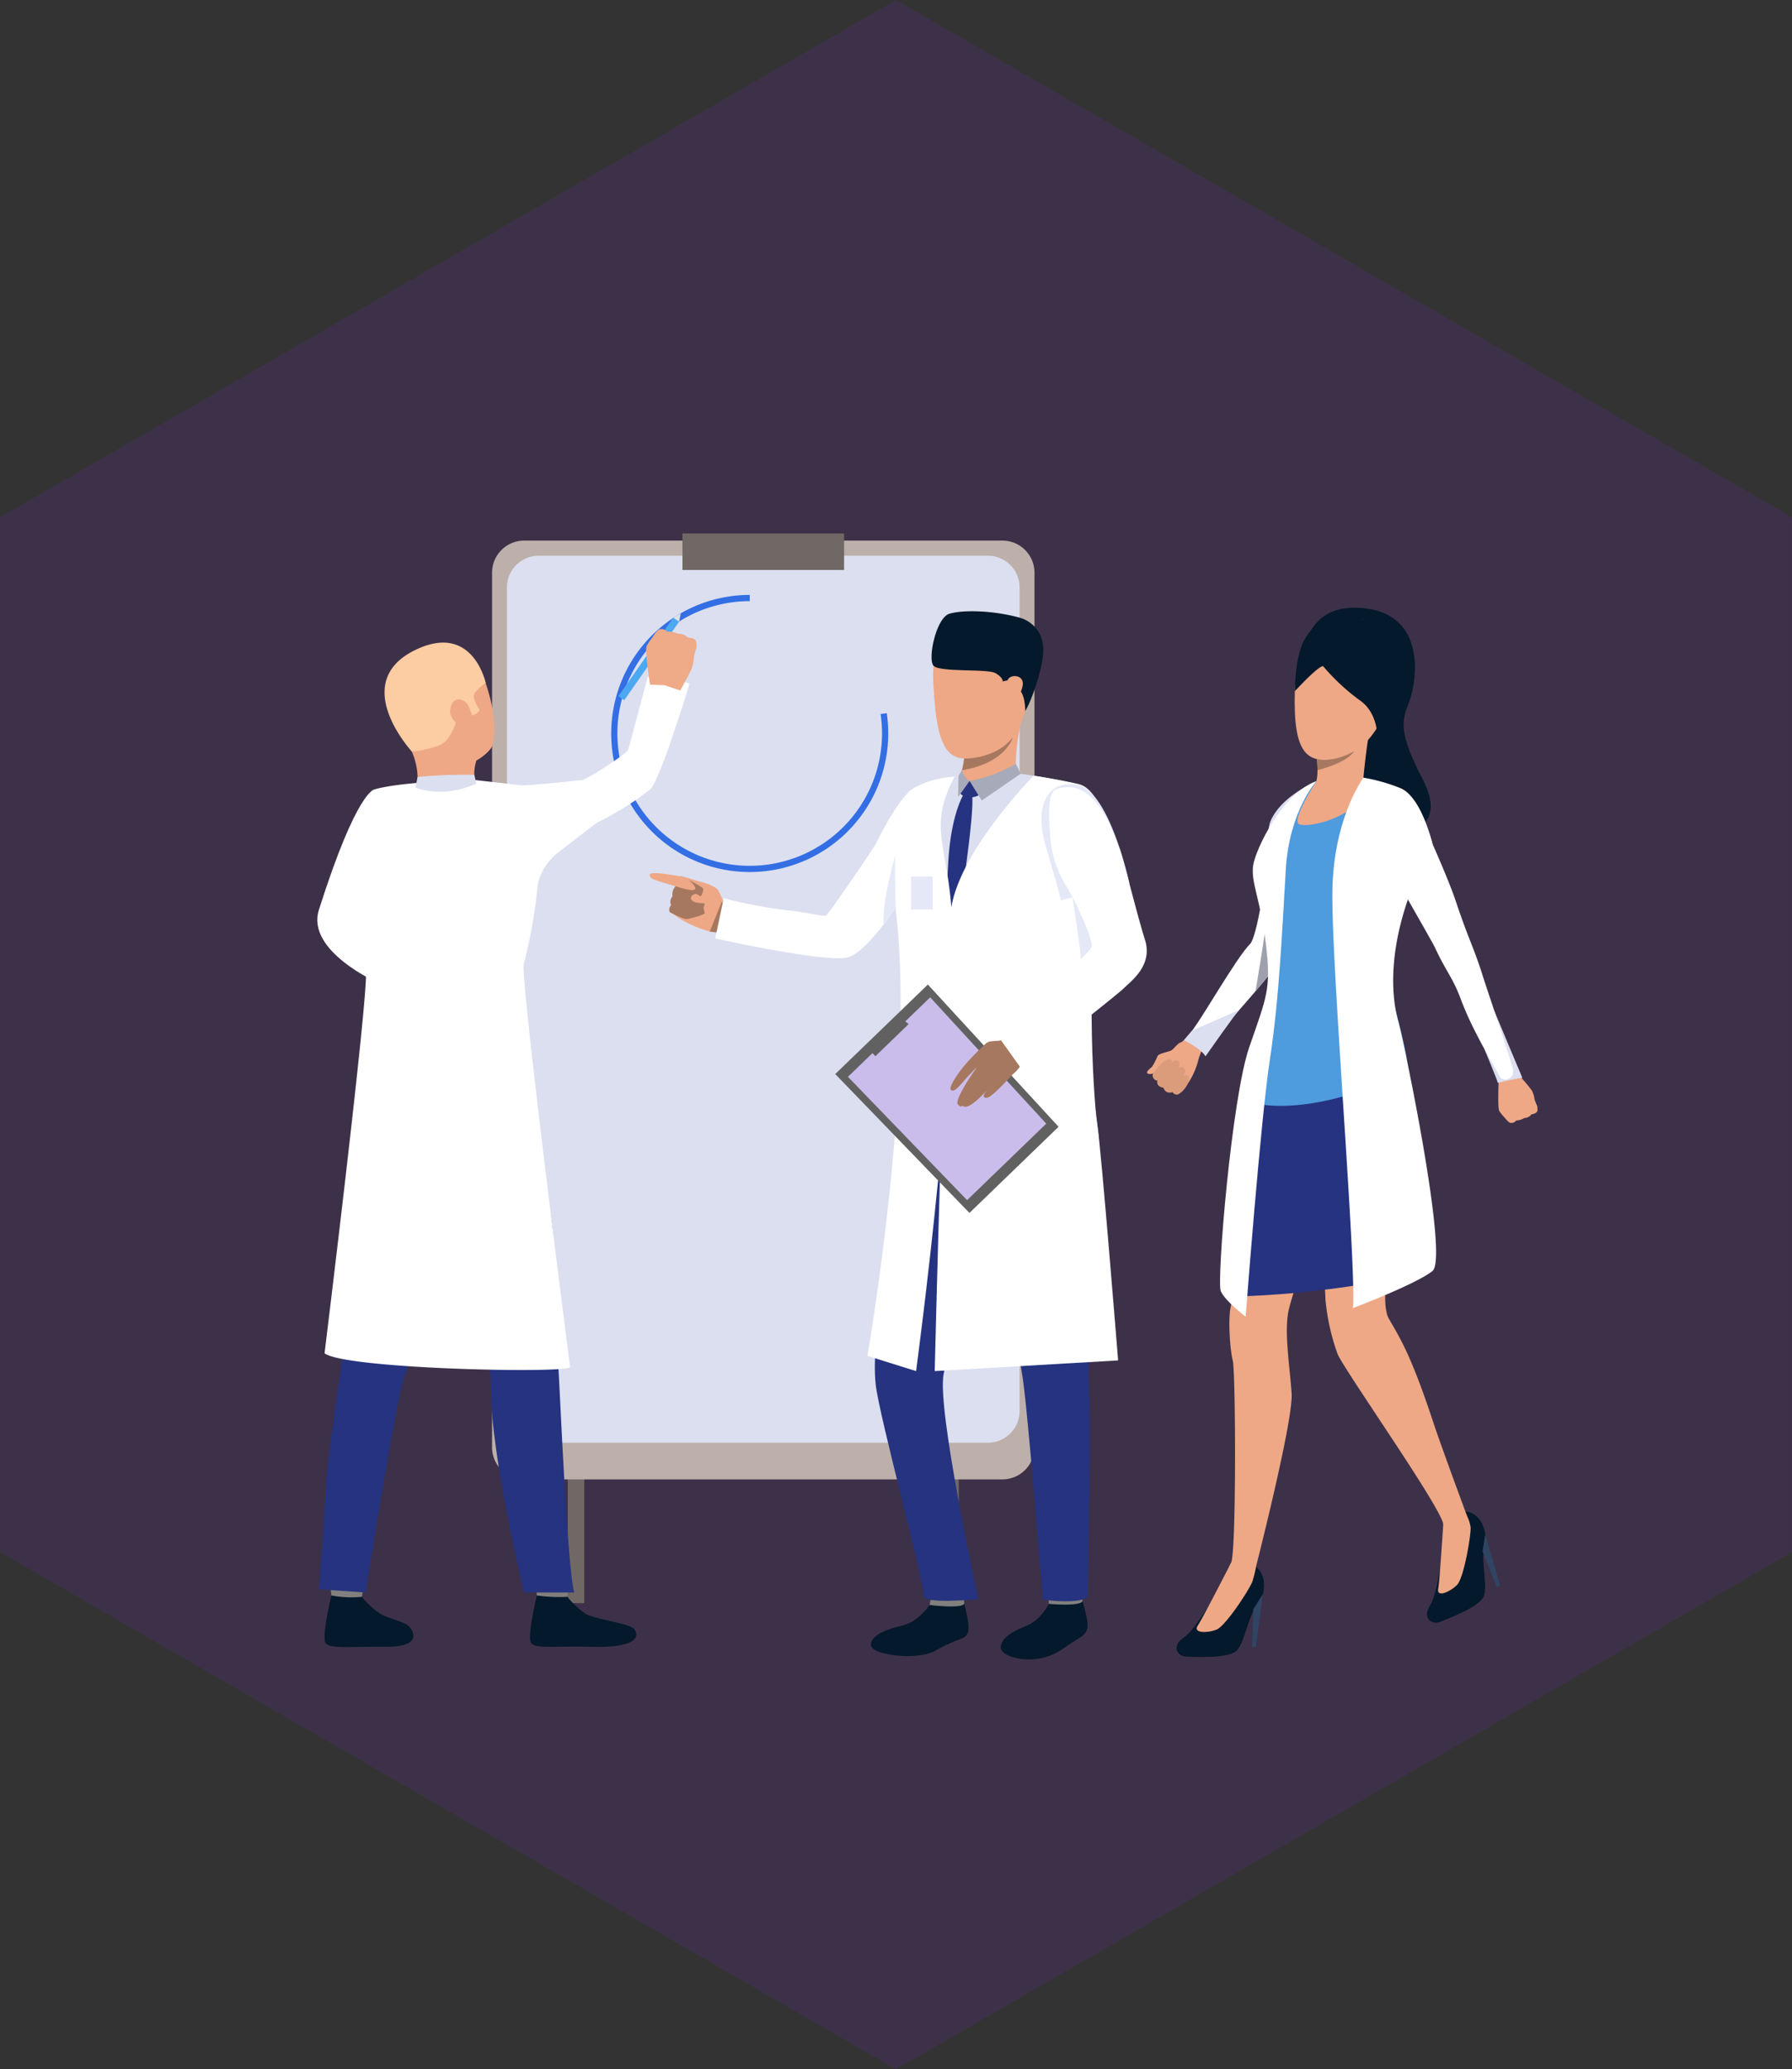 <svg xmlns="http://www.w3.org/2000/svg" xmlns:xlink="http://www.w3.org/1999/xlink" width="416.597" height="481" viewBox="0 0 416.597 481"><rect x="0" y="0" width="416.597" height="481" fill="#333333" stroke="none"/><defs><clipPath id="a"><rect width="416.597" height="481" fill="#8e23fb"></rect></clipPath><clipPath id="b"><rect width="283.666" height="261.718" fill="none"></rect></clipPath></defs><g transform="translate(-1043.403 -1670)"><g transform="translate(1043.403 1670)" opacity="0.11"><g transform="translate(0)"><g clip-path="url(#a)"><path d="M865.611,380.36,657.3,500.594,449.029,380.36V139.844L657.3,19.61,865.611,139.844Z" transform="translate(-449.018 -19.6)" fill="#8e23fb"></path></g></g></g><g transform="translate(1117.167 1794)"><rect width="3.832" height="174.197" transform="translate(145.298 74.428)" fill="#706865"></rect><rect width="3.832" height="174.197" transform="translate(58.228 74.428)" fill="#706865"></rect><g clip-path="url(#b)"><path d="M272.07,224.468H160.9A7.466,7.466,0,0,1,153.435,217V13.714A7.466,7.466,0,0,1,160.9,6.248H272.07a7.466,7.466,0,0,1,7.466,7.466V217a7.466,7.466,0,0,1-7.466,7.465" transform="translate(-112.806 -4.594)" fill="#bdafaa"></path><path d="M278.307,225.7H173.879a7.377,7.377,0,0,1-7.376-7.376V26.895a7.377,7.377,0,0,1,7.376-7.377H278.307a7.377,7.377,0,0,1,7.376,7.377V218.321a7.377,7.377,0,0,1-7.376,7.376" transform="translate(-122.414 -14.35)" fill="#dbdff0"></path><rect width="37.577" height="8.485" transform="translate(84.891)" fill="#706865"></rect><path d="M283.806,117.705a32.206,32.206,0,0,1,6.44-63.761v1.444A30.761,30.761,0,1,0,321,86.148a31.163,31.163,0,0,0-.329-4.513l1.429-.21a32.6,32.6,0,0,1,.344,4.724,32.206,32.206,0,0,1-38.642,31.558" transform="translate(-189.714 -39.66)" fill="#336ee4"></path><path d="M85.913,122.912s2.387-4.177-1.4-15.373a11.284,11.284,0,0,0-20.364-2.909c-4.028,6.937-2.668,11.246,3.263,19.078s16.038,2.785,18.5-.8" transform="translate(-45.471 -73.081)" fill="#eea886"></path><path d="M18.675,913.983s-.627,4.6-.705,5.288-6.977-.407-6.977-.407l-.558-5.474s7.378-.056,8.241.592" transform="translate(-7.671 -671.529)" fill="#81807e"></path><path d="M15.048,932.53a19.023,19.023,0,0,0,4.3,3.978c2.114,1.208,5.436,1.686,6.686,2.936.9.9,3.286,4.787-5.493,4.709s-13.012.549-13.953-.941,1.361-10.993,1.361-10.993a24.19,24.19,0,0,0,7.1.311" transform="translate(-4.677 -685.373)" fill="#04192b"></path><path d="M199.058,913.983s-.627,4.6-.705,5.288-6.977-.407-6.977-.407l-.558-5.474s7.379-.056,8.241.592" transform="translate(-140.29 -671.529)" fill="#81807e"></path><path d="M195.432,932.53a19.026,19.026,0,0,0,4.3,3.978c2.114,1.208,9.893,2.2,11.143,3.45.9.9,2.4,4.535-9.95,4.2-8.777-.242-13.012.549-13.953-.941s1.361-10.993,1.361-10.993a36.423,36.423,0,0,0,7.1.311" transform="translate(-137.296 -685.373)" fill="#04192b"></path><path d="M14.344,483.266s-3.537,10.991-3.071,20.463-1.829,19.837-2.767,29.732c-1.046,11.031-5.325,37.146-5.48,43.046s-1.641,24.214-1.641,24.214l10.871.735s7.2-45.655,9.059-50.313,11.1-37.869,11.415-41.6-18.385-26.282-18.385-26.282" transform="translate(-1.018 -355.3)" fill="#253380"></path><path d="M85.845,472.468s5.2,29.062,5.821,34.859,1.035,28.055,1.346,31.678,2.071,47.414,3.727,52.8H85.057s-7.676-31.835-7.676-46.9-6.5-32.745-10.688-42.683S52.9,492.051,50.326,473.613c0,0,32.03-6.992,35.519-1.144" transform="translate(-37 -345.647)" fill="#253380"></path><path d="M97.473,189.829s-1.078,3.136,0,5.374-13.767.9-13.767.9a15.967,15.967,0,0,0-1.268-8.429c-1.94-3.8,15.035,2.16,15.035,2.16" transform="translate(-60.496 -137.042)" fill="#eea886"></path><path d="M47.726,482.483s5.338,5.484,36.686-.854l-.478-2.685L48.3,480.285Z" transform="translate(-35.088 -352.123)" fill="#eddad3"></path><path d="M109.184,127.287c-.954,3.643-3.778,11.787-4.632,14.34-1.06,3.169-3.47,9.333-4.364,10.128A69.313,69.313,0,0,1,87.643,159.6a41.708,41.708,0,0,1-4.789,1.947A69.432,69.432,0,0,0,68.6,168.2H30.885a46.248,46.248,0,0,1,4.742-15.659c2.875-.185,7.226-.7,9.405-.794a18.9,18.9,0,0,0,5.6-1.305l.96.066,2.9.205,7.438.517s5.484.557,7.047.854,12.115-1.888,14.274-2.106a4.044,4.044,0,0,0,1.06-.325c3.193-1.338,10.366-6.312,10.631-6.968.3-.742,3.895-14.6,4.6-16.99.165-.53,9.738,1.225,9.638,1.6" transform="translate(-22.707 -92.336)" fill="#fff"></path><path d="M12.525,241.414a.115.115,0,0,1,0,.014A185.544,185.544,0,0,1,15.989,261c.563,5.815-9.617,88.684-9.617,88.684,4.8,3.722,57.308,4.755,57.082,3.186S51.8,262.232,52.691,259.212a115.63,115.63,0,0,0,3.133-17.46c.451-5.59,5.352-8.856,5.352-8.856l8.445-6.5c.848-4.14-3.332-9.955-3.332-9.955s-12.81,1.411-14.546,1.192c-1.437-.185-10.273-1.179-10.273-1.179a24.826,24.826,0,0,1-5,1.046,7.781,7.781,0,0,1-2.9-.205,1.816,1.816,0,0,1-.914-.51c0,.02-9.623.407-14.645,1.821a36.518,36.518,0,0,0-5.484,22.805" transform="translate(-4.685 -159.13)" fill="#fff"></path><path d="M65.354,121.065s1.964.173,6.141-1.269,4.489-8.747,5.393-7.882a2.64,2.64,0,0,0,4.28-.5s-2.039-2.686-1.094-3.979a10.013,10.013,0,0,1,2.483-2.237S79.62,91.04,66.249,97.492c-15.665,7.559-.9,23.572-.9,23.572" transform="translate(-43.412 -70.438)" fill="#fccca2"></path><path d="M100.355,213.9l-.471-2.047a108.544,108.544,0,0,0-13.19.5l-.49,2.446s5.962,2.7,14.151-.9" transform="translate(-63.378 -155.744)" fill="#dbdff0"></path><path d="M120.625,146.783c-.776-1.288-3.642-2.157-3.979,1.492-.261,2.828,5.122,5.918,5.172,3.282a7.96,7.96,0,0,0-1.193-4.774" transform="translate(-85.752 -107.097)" fill="#eea886"></path><path d="M13.324,224.622s-4.071,0-12.958,28.025C-2.687,262.275,14.331,269.7,14.331,269.7Z" transform="translate(0 -165.143)" fill="#fff"></path><rect width="22.244" height="1.652" transform="matrix(0.573, -0.82, 0.82, 0.573, 70.005, 37.805)" fill="#4da8f2"></rect><path d="M300.28,86.774a4.858,4.858,0,0,1,.1,1.548s-.3.9-.466,1.554a4.563,4.563,0,0,0-.11.51,8.889,8.889,0,0,1-.539,2.79c-.488,1.164-2.629,5.1-2.629,5.1l-3.68-1.23-3.363-.136s-1.183-7.578-.854-8.715a3.056,3.056,0,0,1,.111-.319,11.3,11.3,0,0,1,1.294-1.945c.093-.172,1.137-1.816,1.714-1.889a1.9,1.9,0,0,1,1.758.572,4.546,4.546,0,0,1,2.455.474,2.826,2.826,0,0,1,2.329.9s1.492-.005,1.877.79" transform="translate(-212.242 -61.772)" fill="#efaa88"></path><path d="M313.863,72.16l.388-1.923-1.742.977Z" transform="translate(-229.759 -51.638)" fill="#dfe1e8"></path><path d="M1045.934,482.66a3.711,3.711,0,0,0-.045-1.187s-.3-.663-.479-1.147a3.476,3.476,0,0,1-.125-.379,6.82,6.82,0,0,0-.633-2.082,45.588,45.588,0,0,0-3.411-3.99l-2.15,1.111-2.161.752s-.24,5.919.1,6.76a2.33,2.33,0,0,0,.11.234,8.7,8.7,0,0,0,1.141,1.379c.085.123,1.011,1.292,1.456,1.3a1.456,1.456,0,0,0,1.294-.576,3.481,3.481,0,0,0,1.832-.557,2.164,2.164,0,0,0,1.7-.868s1.136-.115,1.366-.751" transform="translate(-762.297 -348.396)" fill="#eea886"></path><path d="M864.341,83.383s-2.868-18.552,12.5-18.21,14.51,14.613,12.665,20.782c-1.361,4.551-3.94,6.259,2.7,18.924s-5.75,12.665-5.75,12.665l-9.615-13.212Z" transform="translate(-635.313 -47.912)" fill="#04192b"></path><path d="M780.437,320.778c-.077.1-.187.232-.329.406h0c-.362.443-.925,1.124-1.635,1.972-4.1,4.9-13.115,15.357-16.547,17.244-2.433,1.337-2.805-2.865-.386-5.448,2.206-2.355,10.724-17.551,14.022-20.822,1.6-1.588,3.756-16.6,3.756-16.6s1.993,12.518,1.771,13.957.753,7.541-.652,9.29" transform="translate(-558.684 -218.747)" fill="#fff"></path><path d="M738.438,438.854s-1.416,1.865-2.151,2.1-1.582,1.527-2.2,1.86-2.632.655-3.119,1.219a19.239,19.239,0,0,1-1.3,2.55c-.457.424-1.492,1.173-1.1,1.555s1.507-.037,1.507-.037a.779.779,0,0,0-.153.851c.464.853,1.077.842,1.077.842s-.118.679.166.988a1.709,1.709,0,0,0,1.217.652,1.571,1.571,0,0,0,.628.869,1.433,1.433,0,0,0,1.376.107s.7.763,1.238.559a4.84,4.84,0,0,0,1.189-.909,17.871,17.871,0,0,0,3.49-6.631,13.193,13.193,0,0,1,2.412-5.05Z" transform="translate(-535.583 -322.648)" fill="#eea886"></path><path d="M733.763,464.343s2.127-2.831,3.341-2.883.505,1.013.505,1.013.683-1.064,1.605-.607.023,1.659.023,1.659a1.024,1.024,0,0,1,1.471.11c.732.777-.244,1.6-.244,1.6s1.576-.364,1.379.939a5.51,5.51,0,0,1-2.542,3.468,1.268,1.268,0,0,1-1.361-.541,1.459,1.459,0,0,1-2.049-.975s-1.81-.247-1.41-1.656a1.235,1.235,0,0,1-.719-2.132" transform="translate(-539.159 -339.267)" fill="#db9c7c"></path><path d="M764.763,909.137s-6.035,10.23-8.583,11.9c-3.459,2.268-1.292,4.562.351,4.564s10.031.6,11.88-1.5,2.766-8.385,4.485-10.029,3.293-7.711-.838-9.769c-4.529-2.256-7.295,4.828-7.295,4.828" transform="translate(-554.592 -664.527)" fill="#04192b"></path><path d="M823.252,931.124l-1.6,12.282-.845.037.263-8.836Z" transform="translate(-603.466 -684.568)" fill="#2f4563"></path><path d="M978.162,865.709s-1.446,11.789-3.115,14.339c-2.265,3.461.638,4.7,2.145,4.043s9.437-3.455,10.294-6.116-.814-8.791.105-10.985-.062-8.384-4.67-8.621c-5.053-.259-4.759,7.34-4.759,7.34" transform="translate(-716.248 -631.074)" fill="#04192b"></path><path d="M985.255,859.907s-.885,14.4-1.27,16.494,2.763.724,4.378-.9,3.274-11.638,3.169-13.378a9.222,9.222,0,0,0-1.45-3.739Z" transform="translate(-723.408 -631.092)" fill="#eea886"></path><path d="M1023.672,878.34l3.444,11.9-.76.372-3.289-8.205Z" transform="translate(-752.166 -645.761)" fill="#2f4563"></path><path d="M823.693,473.413c-.3,1.452-2.224,7.528-4.378,14.279h0c-1.964,6.155-4.12,12.869-5.413,17.155-.482,1.6-.845,2.86-1.032,3.626-1.24,5.073.155,13.032.605,19.683s-9.2,43.918-9.2,43.918c-1.69.789-4.867-4.542-4.867-4.542,1.24-2.367,1.066-44.4.39-47s-1.128-9.808-.451-12.627a10.984,10.984,0,0,0,.221-2.262c.057-3.557-.676-9.439-1.123-15.888-.563-8.117,2.593-28.3,3.043-30.1.041-.166.107-.4.192-.686.83-2.83,3.5-10.865,3.5-10.865,5.423-1.613,9.506-1.905,12.554-1.283a9.333,9.333,0,0,1,7.364,6.318c2.651,7.336-1.015,18.386-1.4,20.271" transform="translate(-586.969 -328.285)" fill="#eea886"></path><path d="M907.154,541l-5.491,1.931c-.931-4.508-23.23-36.057-24.59-39.552a51.048,51.048,0,0,1-2.811-12.739c0-.443-.032-1.19-.095-2.16-.24-3.759-.929-10.849-1.916-16.368-.183-1.029-.378-2-.582-2.892-1.092-4.759-1.282-21.019-1.294-30.582-.006-4.255.023-7.185.023-7.185s.095-.075.272-.208c2.056-1.555,15.243-11.041,19.84-2.174A26.567,26.567,0,0,1,893,436.553c1.475,8.035.028,17.085-1.162,25.33-1.018,7.055-2.969,17.023-3.53,24.42-.309,4.07-.2,7.363.724,8.962,2.594,4.51,5.128,8.327,10.372,24.239,1.706,5.175,7.753,21.5,7.753,21.5" transform="translate(-639.903 -312.71)" fill="#eea886"></path><path d="M838.9,493.026c-1.018,7.055-2.969,17.023-3.53,24.42,0,0-5.754,1.148-14.14,2.181-2.271.279-4.734.55-7.328.788-4.494.411-9.381.721-14.339.8.057-3.557-.675-9.439-1.123-15.888-.563-8.117,2.593-28.3,3.043-30.1.041-.166.107-.4.192-.686,4.056-2.232,9.875-3.739,15.764-4.755,2.588-.446,5.188-.8,7.659-1.075,7.721-.866,14.17-1,14.964-1.014,1.475,8.035.028,17.085-1.162,25.33" transform="translate(-586.969 -343.853)" fill="#253380"></path><path d="M988.537,861.051s2.578,3.333,5.491-1.931c0,0-3.237-3.46-5.491,1.931" transform="translate(-726.779 -630.827)" fill="#eea886"></path><path d="M780.058,903.52s-6.562,12.844-7.753,14.614,2.243,1.767,4.371.927,7.65-9.362,8.249-11a22.207,22.207,0,0,0,.905-3.551Z" transform="translate(-567.624 -664.273)" fill="#eea886"></path><path d="M800.479,901.672s-3.486,6.556,5.773.991c0,0-1.745-2.935-5.773-.991" transform="translate(-588.044 -662.426)" fill="#eea886"></path><path d="M868.946,75.823s-10.406,1.643-10.816,16.43,2.807,17.936,11.912,14.855,11.98-18.552,12.185-20.948.753-12.117-13.281-10.337" transform="translate(-630.877 -55.587)" fill="#eea886"></path><path d="M852.479,227.6c.04,5.091-5.812,17.262-6.714,21.02s-2.33,4.961-1.128,9.771,6.054,21.849,4.78,22.511c-19.034,9.893-35.889,9.251-38.574,5.717,0,0,6.155-22.97,6.606-25.6s-.547-12.493-.773-15.274-3.041-8.766-2.946-11.553c.1-2.84,1.491-5.292,3.442-8.325.6-.94,1.24-1.9,1.875-2.829a53.6,53.6,0,0,1,5.146-6.736,16.294,16.294,0,0,1,2.071-1.654l.006,0a9.6,9.6,0,0,1,2.132-1.125l8.944-1.428s5.574,2.016,8.781,2.767c0,0,6.258.913,6.351,12.741" transform="translate(-596.137 -155.931)" fill="#4e9bde"></path><path d="M841.428,221.731l-5.184,8.17-4.785,7.54c.011-.041.33-1.182.87-4.489.1-.628.214-1.333.332-2.124a5.615,5.615,0,0,1,.15-.7h0c2.047-4.721,8.379-8.281,8.61-8.4l.006,0" transform="translate(-611.294 -163.018)" fill="#6ea2e8"></path><path d="M888.188,168.815c-.9,1.7-1.855,12.276-1.855,12.276s-12.727,4.811-11.424,2.09a10.417,10.417,0,0,0,.776-4.219,20.56,20.56,0,0,0-.141-2.568c-.033-.278-.059-.438-.059-.438s13.6-8.844,12.7-7.14" transform="translate(-643.17 -123.953)" fill="#eea886"></path><path d="M864.8,85.743a49.264,49.264,0,0,0,8.584,7.972c4.86,3.423,4.012,10.306,4.012,10.306s12.682-26.7.625-28.547-19.45-1.985-19.793,16.088c0,0,5.476-5.956,6.572-5.819" transform="translate(-630.973 -54.896)" fill="#04192b"></path><path d="M886.268,191.127c-1.953,2.882-8.558,4.4-8.558,4.4h0a20.427,20.427,0,0,0-.141-2.568c4.093.913,8.7-1.831,8.7-1.831" transform="translate(-645.193 -140.518)" fill="#a77860"></path><path d="M835.25,230.085h0a10.663,10.663,0,0,0-.5,2.876l1.875-2.829s3.348-4.8,4.495-6.048a19.027,19.027,0,0,1,2.723-2.341s-6.587,3.165-8.589,8.343" transform="translate(-613.71 -163.026)" fill="#dbdff0"></path><path d="M923.149,239.867s9.577-4.06,11.86-4.691c0,0-3.947-14.312-12.042-13.423-8.748.961.182,18.114.182,18.114" transform="translate(-675.747 -163.005)" fill="#6ea2e8"></path><path d="M864.976,213.437s-6,9.221-3.967,10.027,13.019-1.075,17.691-9.834c0,0-6.986-3.582-13.724-.193" transform="translate(-632.711 -155.848)" fill="#eea886"></path><path d="M760.827,425.309s4.083,2.017,5.023,3.762c0,0,7.206-10.31,7.845-10.777l-10.913,4.755Z" transform="translate(-559.365 -307.533)" fill="#dbdff0"></path><path d="M1027.769,436.361s4.246-1.047,5.7-1.159l-6.445-15.368-2.379,8.66s3.1,7.469,3.123,7.867" transform="translate(-753.326 -308.665)" fill="#dbdff0"></path><path d="M832.854,339.17c-.014-.126-.022-.2-.022-.211a.421.421,0,0,1,.01.059c0,.034.009.084.011.152" transform="translate(-612.303 -249.205)" fill="#2f4563"></path><path d="M827.018,352.23h0c-.362.443-2.6,3.11-3.31,3.957,0,0,2.5-14.664,2.438-16.43.159,1.412,1.119,9.444.872,12.472" transform="translate(-605.595 -249.792)" fill="#9ea1ad"></path><path d="M898.411,214.375s-6.789,9.1-7.2,25.692,5.6,87.159,4.771,97.595c0,0,14.668-5.546,18.488-8.626s-6.649-53.357-7.941-57.943-3.976-19.168,7.941-41.312c0,0-2.569-11.072-7.526-13a41.233,41.233,0,0,0-8.537-2.406" transform="translate(-655.213 -157.61)" fill="#fff"></path><path d="M954.807,284.651c-1.947-6.481-6.168-18.829-6.978-21.408-2.115-6.732-3.248-8.312-6.27-17.364-1.178-3.527-3.6-9.2-5.4-13.276h0a29.284,29.284,0,0,0-6-11.454c-1.893-2.165-7.273-2.936-7.273-2.936s.743.994,1.848,2.438a7.409,7.409,0,0,0-1.121.106c-7.171,1.815,1.036,13.687,1.609,15.264s10.8,19.126,11.542,20.729c2.556,5.539,4.065,6.805,6.007,12.014,2.623,7.038,6.9,13.978,9.005,17.858.886,1.631,3.774.515,3.028-1.971" transform="translate(-676.899 -160.432)" fill="#fff"></path><path d="M814.971,217.484s-6.29,6.816-7.116,20.531-1.515,29.977-3.686,44.072-5.641,59.868-5.641,59.868-4.792-3.635-5.783-5.949,2.519-44.85,6.609-56.678,5.11-13.516,3.9-23.852-3.612-14.607-2.972-18.493,6.839-16.786,14.687-19.5" transform="translate(-582.705 -159.896)" fill="#fff"></path><path d="M322.559,308.66s-1.737-3.756-2.02-4.321-1.943-1.464-3.915-1.961c-1.916-.482-4.522-1.449-4.82-1.264a1.687,1.687,0,0,0-1,1.039,3.422,3.422,0,0,0-.2,1.722,2.08,2.08,0,0,0-.642,1.9,1.811,1.811,0,0,0-.313,1.99,1.516,1.516,0,0,0-.34,1.637,13.732,13.732,0,0,1,2.014,1.361,28.869,28.869,0,0,0,7.223,3.125s3.566-.111,4.012-5.23" transform="translate(-227.306 -221.365)" fill="#eea886"></path><path d="M344.574,330.36s4.246.741,5.686-.088-.236-5.155-.236-5.155l-2.688-1.625Z" transform="translate(-253.333 -237.834)" fill="#a77860"></path><path d="M328.8,322.8a10.171,10.171,0,0,0,.378,2.652c.313.574-3.917,1.469-3.917,1.469s1.015-3.974,3.539-4.12" transform="translate(-239.131 -237.326)" fill="#a77860"></path><path d="M312.181,301.3s4.638,2.253,4.367,3.045a1.312,1.312,0,0,1-.85.919l1.488,1.793s.315,1.744-1.676,1.578c0,0,.463,1.6-1.44,1.208,0,0-.165,1.191-1.078,1.166s-3.838-1.6-3.838-1.6-.567-.624.241-1.652a1.874,1.874,0,0,1,.336-2.031,2.849,2.849,0,0,1,.685-2.356,2.484,2.484,0,0,1,1.272-2.275s.3.106.494.2" transform="translate(-227.15 -221.366)" fill="#a77860"></path><path d="M334.239,313.031a17.515,17.515,0,0,0-5.451.965c-.433.2-.815.475-.792.953s.746,1.05,2.28,1.1a12.939,12.939,0,0,1,3.5.806s1.591-.415.467-3.82" transform="translate(-241.144 -230.142)" fill="#eea886"></path><path d="M314.125,303.355s5.295,1.812,5.655,2.249,1.04-1.494.706-1.847a39.979,39.979,0,0,0-4.909-2.672,1.753,1.753,0,0,0-1.452,2.27" transform="translate(-230.859 -221.353)" fill="#a77860"></path><path d="M300.252,299.16s-8.245-1.689-8.413-.685.63,1.174,7.387,3.145c6.57,1.917,1.026-2.46,1.026-2.46" transform="translate(-214.548 -219.206)" fill="#eea886"></path><path d="M499.716,938.579s-2.628,3.931-6.313,4.781-7.316,2.2-7.344,4.526,10.656,3.714,14.874,1.368c6.295-3.5,6.935-2.445,7.633-4.193s-.838-6.428-.793-6.984c.056-.688-8.057.5-8.057.5" transform="translate(-357.353 -689.522)" fill="#04192b"></path><path d="M538.024,930.072a16.863,16.863,0,0,0-.408,1.939c.071.04,8.306,1.021,8.057-.5-.2-1.236-.49-2.579-.49-2.579Z" transform="translate(-395.253 -682.955)" fill="#81807e"></path><path d="M611.241,936.877s-1.874,3.76-5.077,5.041c-3.423,1.369-6.168,2.943-6.106,5.209s8.368,4.563,14.411.214c3.818-2.748,5.028-2.761,5.64-4.492s-1.063-6.227-1.041-6.771c.028-.672-7.827.8-7.827.8" transform="translate(-441.166 -688.081)" fill="#04192b"></path><path d="M641.94,928.15a18.446,18.446,0,0,0,.093,1.953c.071.037,8.03.692,7.827-.8a12.28,12.28,0,0,0-.772-2.615Z" transform="translate(-471.958 -681.307)" fill="#81807e"></path><path d="M500.688,474.123s-7.394,32.614-9.083,42.549c-1.438,8.455-2.583,17.26-1.894,23.364.853,7.557,11.55,46.723,11.1,48.939s12.754.869,12.754.869-9.7-44.2-8.071-52.333c1.2-6.022,11.75-46.028,13.367-43.976s3.621,37.756,4.818,43.683,4.872,52.758,4.872,52.758,8.217,1.212,10.411-.645c0,0,1-39.988.236-51.1-.291-4.235,4.962-50.775-1.773-69.511-3.559-9.9-36.74,5.4-36.74,5.4" transform="translate(-359.887 -342.153)" fill="#253380"></path><path d="M349.379,256.388s25.615,5.679,30.712,4.425c2.356-.58,5.46-3.832,8.409-7.656.972-1.259,1.926-2.581,2.833-3.889a.008.008,0,0,0,0-.005c3.618-5.224,6.454-10.232,6.454-10.232S408.484,226.5,399.9,220.91a5.707,5.707,0,0,0-5.975,1.9c-2.863,3.066-6.221,9.479-6.971,11.114s-11.255,16.786-11.8,17.127-5.135-.867-8.815-1.173a113.764,113.764,0,0,1-14.995-2.838Z" transform="translate(-256.866 -162.254)" fill="#fff"></path><path d="M524.974,210.956s-11.01,2.277-12.316,3.434c-1.418,1.232-3.919,13.29-4.069,16.649s1.327,17.391,2.746,22.616,1.157,30.961.262,38.2c0,0,22.168,6.3,43.965,3.46,0,0-3.654-27.076-2.782-34.236,1.118-9.172,3.807-30.306,3.807-30.306s-1.93-14.721-3.87-16.363-15.314-3.455-15.314-3.455Z" transform="translate(-373.91 -155.096)" fill="#dbdff0"></path><path d="M553.11,80.648s-13.244-4.9-12.416,12.7,3.932,19.388,12.644,16.93,9.442-13.566,10.577-18.909-6.473-9.952-10.8-10.72" transform="translate(-397.494 -58.832)" fill="#eea886"></path><path d="M563.95,169.7s2.726,1.8,13.06-2.75a46.792,46.792,0,0,1,1.735-13.7c2.027-6.618-13.868,8.823-13.868,8.823.167.118.2.779.1,1.7a18.717,18.717,0,0,1-.51,2.735c-.581,2.213-.521,1.262-.521,3.193" transform="translate(-414.618 -111.455)" fill="#eea886"></path><path d="M561.076,91.48s.038-4.7-1.917-5.134a2.686,2.686,0,0,1-2.213-2l-1.122.26s.205-.828-1.659-1.92-13.014-.133-14.414-1.737.63-11.131,3.672-12.066,10.11-.849,16.566.964a7.514,7.514,0,0,1,5.273,7.006c.24,3.735-2.6,12.073-4.186,14.622" transform="translate(-396.497 -50.215)" fill="#04192b"></path><path d="M565.921,186.644c10.266-1.726,11.8-7.564,11.823-7.655-3.99,5.146-11.312,4.92-11.312,4.92a18.693,18.693,0,0,1-.51,2.735" transform="translate(-416.069 -131.594)" fill="#a77860"></path><path d="M556.671,228.684s-1.869,2.758-3,9.837-.937,19.274-.937,19.274l2.6.316s3.934-24.871,3.258-29.2Z" transform="translate(-406.367 -168.13)" fill="#253380"></path><path d="M602.824,126.159c.585-1.551,3.888-1.355,3.55,1.1s-3.068,6.245-4.164,5.535-.192-4.5.615-6.639" transform="translate(-442.375 -92.023)" fill="#eea886"></path><path d="M493.693,216.138s-6.255,8.276-3.938,29.931c4.188,39.131-6.779,101.946-6.779,101.946l11.314,3.541s10.812-80.3,8.058-109.443c-1.255-13.281-4.978-17.7.9-28.763,0,0-5.721.289-9.552,2.788" transform="translate(-355.087 -156.856)" fill="#fff"></path><path d="M565.066,212.662s-17.908,18.089-19.311,31.8-3.687,106.586-3.687,106.586l42.634-2.483s-3.919-49.025-4.875-55.158-2.935-41.346,1.38-57.686c2.318-8.778-.44-19.915-5.736-21.131s-10.406-1.931-10.406-1.931" transform="translate(-398.532 -156.35)" fill="#fff"></path><path d="M640,220.367s-6.9,1.9-3.1,14.558c2.972,9.915,3.374,12.044,3.374,12.044l15.915-3.975s-4.666-21.779-12.281-22.95a8.719,8.719,0,0,0-3.9.323" transform="translate(-467.411 -161.712)" fill="#e5e8f7"></path><path d="M454.745,416.771l31.195,32.282,20.72-20.022-30.385-33.065Z" transform="translate(-334.332 -291.117)" fill="#616161"></path><path d="M465.882,425.658l27.7,28.67,18.4-17.782L485,407.182Z" transform="translate(-342.519 -299.362)" fill="#cbbdeb"></path><path d="M484.592,433.317l-1.945-2.012,7.439-7.189,2.235,1.732Z" transform="translate(-354.845 -311.813)" fill="#616161"></path><path d="M583.421,202.172a33.187,33.187,0,0,1-10.748,3.993l2.844,4.536,9.009-6.2Z" transform="translate(-421.033 -148.638)" fill="#a7aab8"></path><path d="M563.471,207.9a4.633,4.633,0,0,0,1.788,2.477l-2.67,3.724.1-4.939Z" transform="translate(-413.618 -152.847)" fill="#a7aab8"></path><path d="M566.8,217.25l-2.115,2.948s1.338,1.693,4.22.41Z" transform="translate(-415.161 -159.724)" fill="#253380"></path><path d="M497.054,298.381v0c.972-1.259,1.926-2.581,2.833-3.889a.008.008,0,0,0,0-.005s-.341-9.541-.043-12.282c0,0-3.118,10.278-2.793,16.174" transform="translate(-365.42 -207.48)" fill="#e5e8f7"></path><path d="M663.085,319.407s2.08,13.531,1.934,14.4,9.413-2.718-1.934-14.4" transform="translate(-487.504 -234.83)" fill="#e5e8f7"></path><rect width="5.026" height="7.673" transform="translate(138.024 79.734)" fill="#e5e8f7"></rect><path d="M590.181,439.815a2.831,2.831,0,0,1-1.224,1.217c-1.32.53-3.431-.311-4.249,1.578s4.449,6.327,5.77,6.557,3.19-1.93,4.409-6.1-4.706-3.256-4.706-3.256" transform="translate(-429.818 -323.293)" fill="#a77860"></path><path d="M563.931,448.367a57.762,57.762,0,0,0-4.509,4.6c-1.966,2.261-3.859,5.3-3.52,5.871.753,1.274,2.581-1.571,4.683-3.675a19.435,19.435,0,0,1,1.616-1.6s0-.207-1.687,2.334c-1.817,2.731-3.4,5.725-2.97,6.391.209.324,1.055,1.116,1.461-.19-.363.611-.428.46-.185.646,1.256.959,4.558-2.614,5.869-4.033-1,1.1-1.614,2.014-.481,2.106,1.3.107,5.733-5.165,7.507-6.893,1.934-1.884-7.784-5.562-7.784-5.562" transform="translate(-408.674 -329.642)" fill="#a77860"></path><path d="M612.2,223.185c-1.444.559-1.99,3.122-1.4,10.549a25.026,25.026,0,0,0,4.183,12.561c.975,1.718,6.34,12.308,5.376,13.7s-10.072,10.379-10.6,11.11-10.7,9.937-10.7,9.937l5.177,7.235s21.959-17.152,23.672-18.864,6.834-5.31,4.94-11.292c-1.925-6.08-5.385-20.313-6-21.427s-5.111-17.206-14.657-13.51" transform="translate(-440.435 -163.683)" fill="#fff"></path></g></g></g></svg>